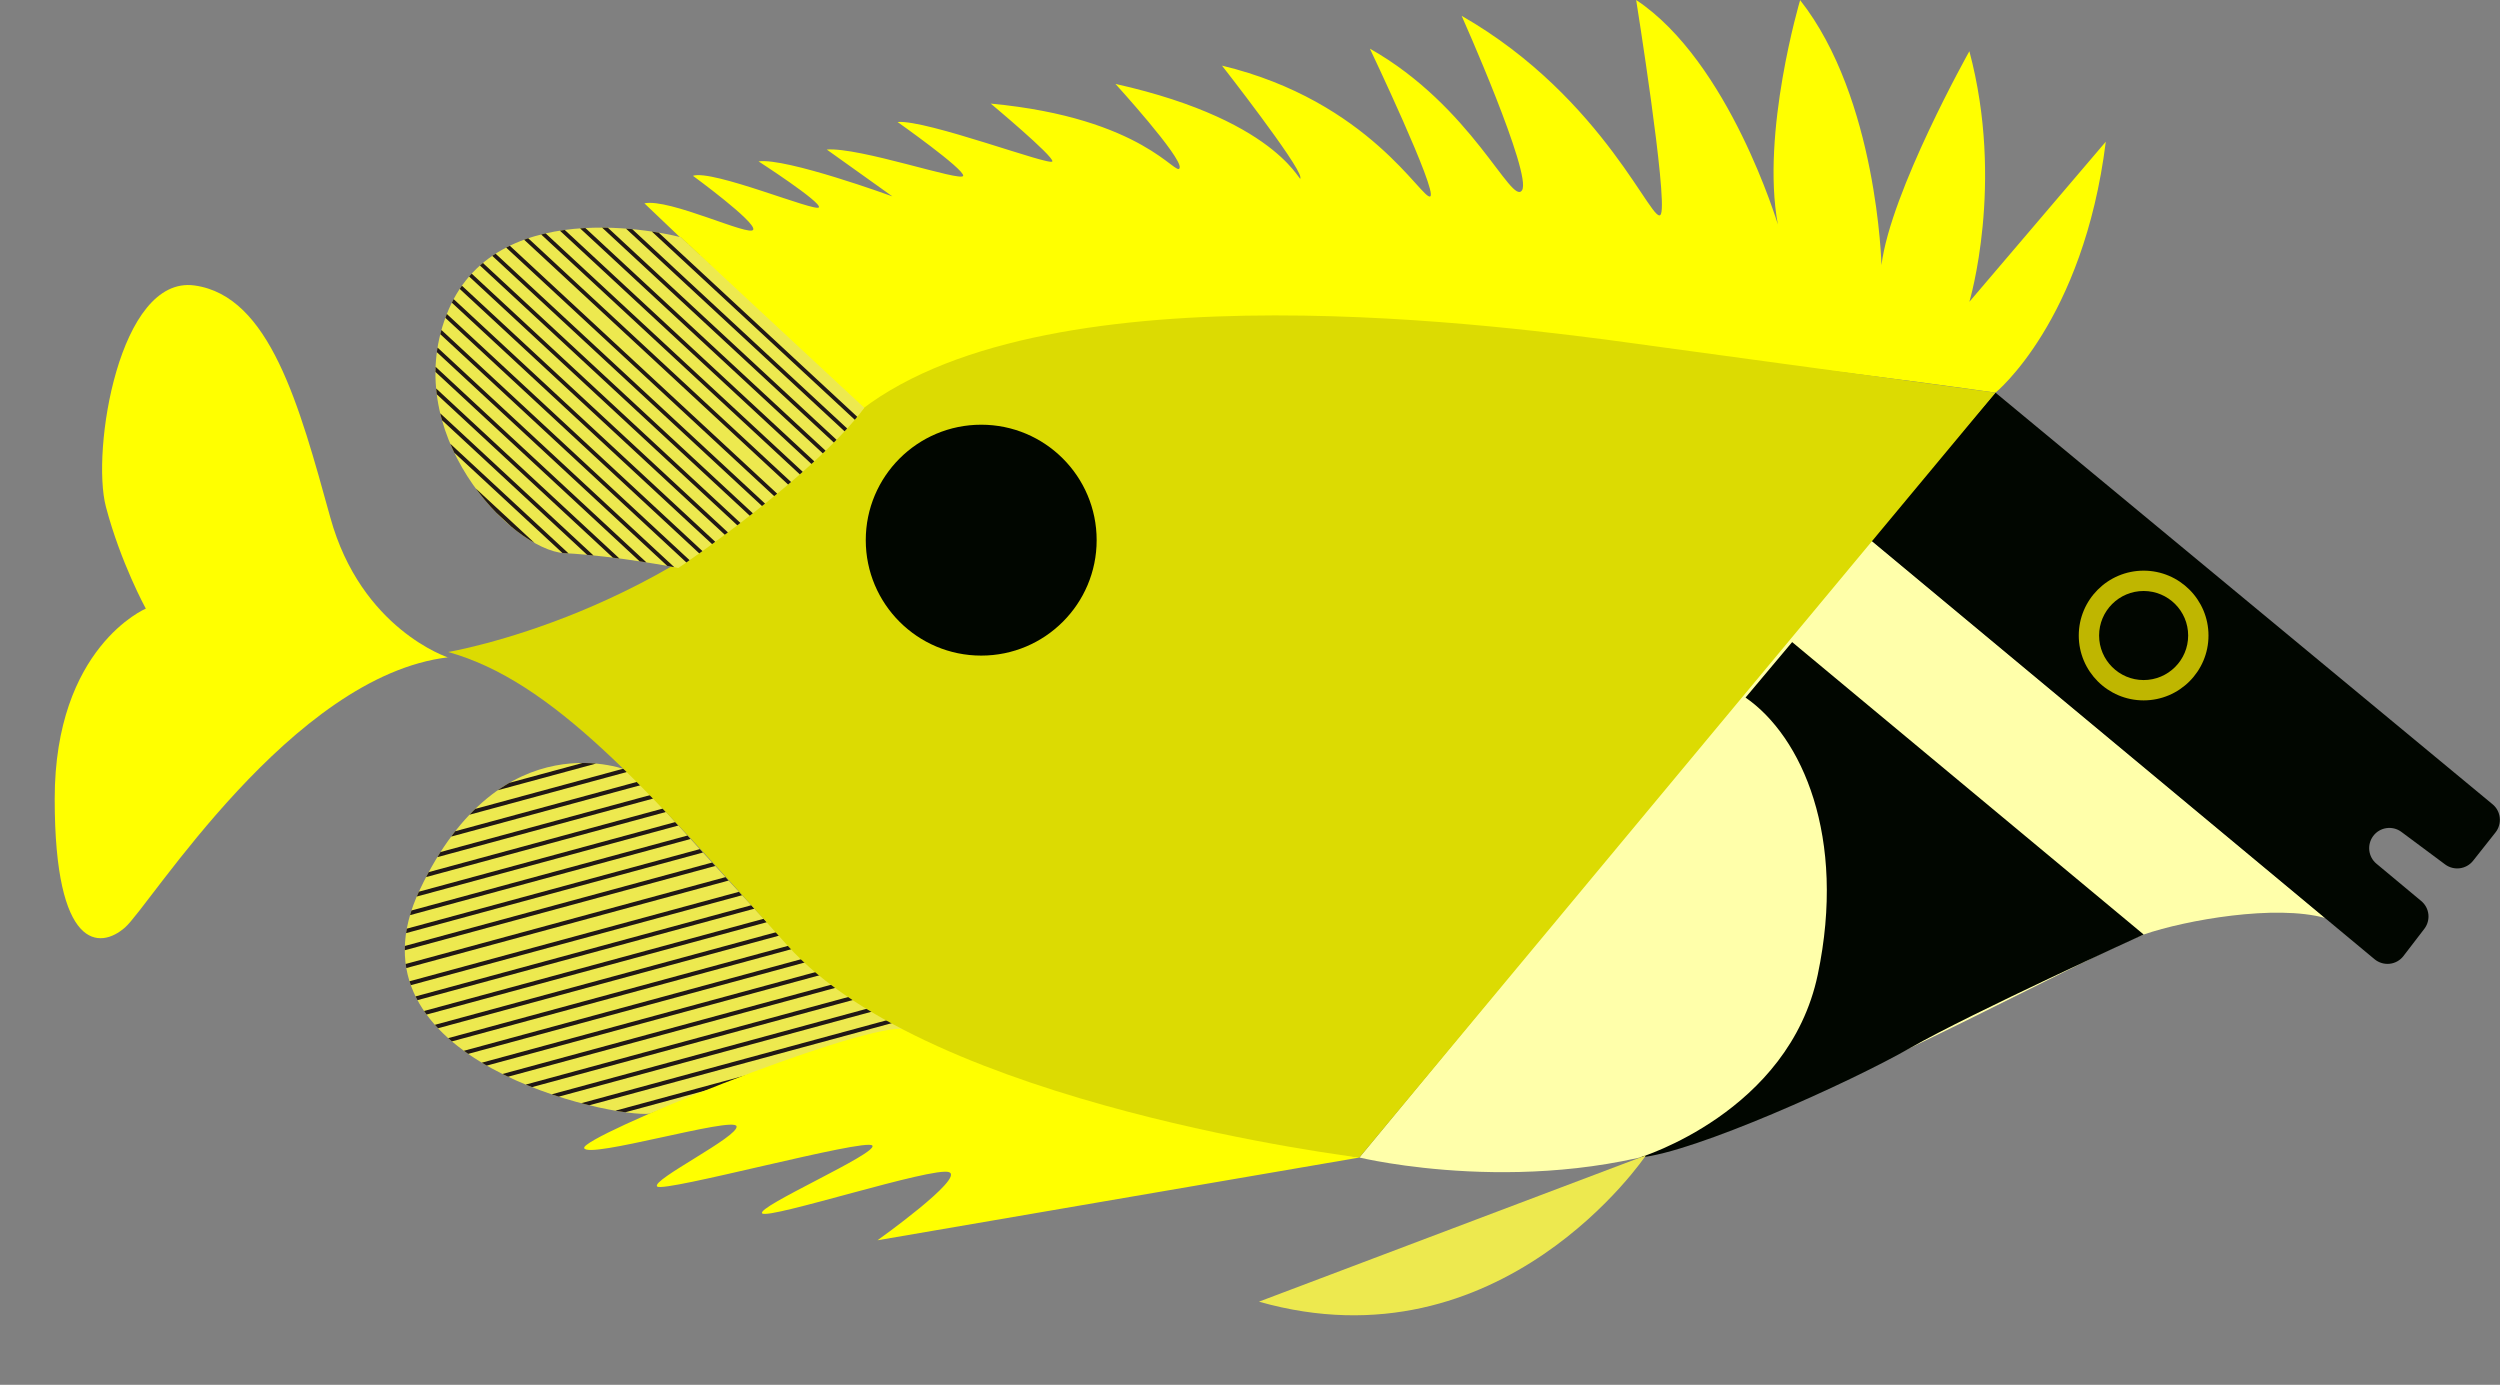 <?xml version="1.0" encoding="UTF-8"?><svg id="b" xmlns="http://www.w3.org/2000/svg" xmlns:xlink="http://www.w3.org/1999/xlink" viewBox="0 0 194.25 107.6"><rect x="0" y="0" width="194.25" height="107.6" fill="#808080" stroke="none"/><defs><style>.f,.g,.h,.i,.j{fill:none;}.k{fill:#010600;}.l{fill:#ede94f;}.m{fill:#ffa;}.n{fill:#ff0;}.o{fill:#bfb600;}.p{fill:#dcdb02;}.g{stroke-width:.32px;}.g,.j{stroke:#211815;stroke-miterlimit:10;}.h{clip-path:url(#e);}.i{clip-path:url(#d);}.j{stroke-width:.3px;}</style><clipPath id="d"><path class="f" d="m48.87,59.89s-9.9-4.15-16.25,9.24c-6.36,13.39,15.19,17.77,17.87,17.4,0,0,15.54-6.1,21.67-6.59,0,0-5.63-.73-13.3-9.07s-9.99-10.98-9.99-10.98Z"/></clipPath><clipPath id="e"><path class="f" d="m52.89,18.43s-14.07-3.77-18.05,5.67c-3.99,9.44,4.9,18.66,9.03,18.88,4.13.22,8.84,1.15,8.84,1.15,0,0,10.34-6.96,14.45-12.44l-14.26-13.26Z"/></clipPath></defs><g id="c"><circle class="l" cx="166.56" cy="49.38" r="5.88"/><path class="l" d="m48.87,59.89s-9.9-4.15-16.25,9.24c-6.36,13.39,15.19,17.77,17.87,17.4,0,0,15.54-6.1,21.67-6.59,0,0-5.63-.73-13.3-9.07s-9.99-10.98-9.99-10.98Z"/><g class="i"><line class="g" x1="40.41" y1="43.74" x2="89.76" y2="30.34"/><line class="g" x1="39.8" y1="45.21" x2="89.15" y2="31.81"/><line class="g" x1="39.18" y1="46.69" x2="88.54" y2="33.29"/><line class="g" x1="38.57" y1="48.16" x2="87.92" y2="34.76"/><line class="g" x1="37.96" y1="49.64" x2="87.31" y2="36.24"/><line class="g" x1="37.35" y1="51.12" x2="86.7" y2="37.72"/><line class="g" x1="36.73" y1="52.59" x2="86.09" y2="39.19"/><line class="g" x1="36.12" y1="54.07" x2="85.47" y2="40.67"/><line class="g" x1="35.51" y1="55.54" x2="84.86" y2="42.14"/><line class="g" x1="34.9" y1="57.02" x2="84.25" y2="43.62"/><line class="g" x1="34.28" y1="58.5" x2="83.64" y2="45.1"/><line class="g" x1="33.67" y1="59.97" x2="83.02" y2="46.57"/><line class="g" x1="33.06" y1="61.45" x2="82.41" y2="48.05"/><line class="g" x1="32.44" y1="62.93" x2="81.8" y2="49.53"/><line class="g" x1="31.83" y1="64.4" x2="81.19" y2="51"/><line class="g" x1="31.22" y1="65.88" x2="80.57" y2="52.48"/><line class="g" x1="30.61" y1="67.35" x2="79.96" y2="53.95"/><line class="g" x1="29.99" y1="68.83" x2="79.35" y2="55.43"/><line class="g" x1="29.38" y1="70.31" x2="78.73" y2="56.91"/><line class="g" x1="28.77" y1="71.78" x2="78.12" y2="58.38"/><line class="g" x1="28.16" y1="73.26" x2="77.51" y2="59.86"/><line class="g" x1="27.54" y1="74.73" x2="76.9" y2="61.33"/><line class="g" x1="26.83" y1="76.34" x2="76.18" y2="62.94"/><line class="g" x1="26.22" y1="77.93" x2="75.57" y2="64.53"/><line class="g" x1="25.61" y1="79.4" x2="74.96" y2="66"/><line class="g" x1="24.99" y1="80.88" x2="74.35" y2="67.48"/><line class="g" x1="24.38" y1="82.35" x2="73.73" y2="68.95"/><line class="g" x1="23.77" y1="83.83" x2="73.12" y2="70.43"/><line class="g" x1="23.16" y1="85.31" x2="72.51" y2="71.91"/><line class="g" x1="22.54" y1="86.78" x2="71.9" y2="73.38"/><line class="g" x1="21.93" y1="88.26" x2="71.28" y2="74.86"/><line class="g" x1="21.32" y1="89.74" x2="70.67" y2="76.34"/><line class="g" x1="20.71" y1="91.21" x2="70.06" y2="77.81"/><line class="g" x1="20.09" y1="92.69" x2="69.45" y2="79.29"/><line class="g" x1="19.48" y1="94.16" x2="68.83" y2="80.76"/><line class="g" x1="18.87" y1="95.64" x2="68.22" y2="82.24"/><line class="g" x1="18.25" y1="97.12" x2="67.61" y2="83.72"/><line class="g" x1="17.64" y1="98.59" x2="67" y2="85.19"/><line class="g" x1="17.03" y1="100.07" x2="66.38" y2="86.67"/><line class="g" x1="16.42" y1="101.54" x2="65.77" y2="88.14"/><line class="g" x1="15.8" y1="103.02" x2="65.16" y2="89.62"/><line class="g" x1="15.19" y1="104.5" x2="64.54" y2="91.1"/><line class="g" x1="14.58" y1="105.97" x2="63.93" y2="92.57"/><line class="g" x1="13.97" y1="107.45" x2="63.32" y2="94.05"/></g><path class="n" d="m105.63,89.94l-37.45,6.43s6.77-4.82,5.57-5.29c-1.19-.48-14.03,3.7-14.53,3.2s9.05-4.68,8.56-5.27c-.5-.6-16.22,3.68-16.72,3.18s6.37-3.88,6.17-4.68-11.64,2.59-11.84,1.69,20.72-9.38,24.69-9.27c0,0,13.9,6.3,35.55,10Z"/><path class="m" d="m105.63,89.94s13.64,3.31,26.4-1.36c12.76-4.67,31.22-14.83,34.54-15.97,3.32-1.14,10.26-2.35,14.1-1.28l-35.39-29.44-39.65,48.05Z"/><path class="n" d="m155.05,30.51s6.83-5.54,8.57-19.5l-10.6,12.44s2.75-9.17,0-19.47c0,0-6.12,10.91-6.83,16.62,0,0-.31-12.95-6.32-20.59,0,0-3.06,10.3-1.73,17.43C138.13,17.43,134.36,4.79,127.13,0,127.13,0,129.57,15.29,129.06,16.62s-4.28-8.97-15.49-15.39c0,0,5.5,12.33,4.69,13.56-.82,1.22-3.87-6.52-11.82-11.01,0,0,5.3,11.14,4.69,11.48s-4.73-7.41-16.18-10.16c0,0,5.98,7.65,6.09,8.66s-1.12-4.28-14.37-7.24c0,0,5.2,5.71,4.99,6.52s-2.75-3.87-14.68-4.99c0,0,4.89,4.08,4.79,4.49s-9.79-3.26-12.03-3.06c0,0,5.2,3.67,5.1,4.18s-8.05-2.24-10.6-2.04l5.1,3.64s-8.26-3.02-10.4-2.72c0,0,4.89,3.16,4.69,3.57s-8.26-2.96-9.79-2.45c0,0,4.89,3.57,4.69,4.18s-6.52-2.45-8.46-2.04l17.61,16.78s3.94-5.18,22.68-6.98c18.74-1.8,64.7,4.91,64.7,4.91Z"/><path class="k" d="m155.05,30.51l38.62,31.98c.66.54.76,1.52.23,2.19l-1.74,2.2c-.53.67-1.49.79-2.17.29l-3.4-2.53c-.7-.52-1.69-.37-2.2.33h0c-.49.67-.38,1.61.26,2.14l3.48,2.9c.65.54.75,1.49.24,2.16l-1.62,2.11c-.54.71-1.56.82-2.25.25l-39.23-32.63"/><path class="p" d="m155.05,30.51l-49.43,59.43s-33.3-4.04-44.45-16.49-18.26-20.53-26.35-22.79c0,0,17.46-2.91,29.58-16.49,12.12-13.58,48.11-9.37,60.4-7.78l30.24,4.12Z"/><path class="k" d="m139.25,49.89l27.31,22.72s-13.36,6.09-18.09,8.79c-4.73,2.71-16.87,8.17-21.07,8.54,0,0,11.59-3.5,13.84-14.21,2.25-10.71-1.23-18.5-5.61-21.53l3.62-4.31Z"/><circle class="k" cx="76.24" cy="41.97" r="8.97"/><path class="n" d="m34.83,51.09s-6.77-2.18-9.17-10.9c-2.41-8.72-4.7-17.2-10.55-18.01-5.85-.8-8.03,12.84-6.88,17.2s3.1,7.91,3.1,7.91c0,0-7.08,2.98-7.08,14.79s3.52,11.7,5.47,9.98,12.96-19.57,25.12-20.99Z"/><path class="l" d="m52.89,18.43s-14.07-3.77-18.05,5.67c-3.99,9.44,4.9,18.66,9.03,18.88,4.13.22,8.84,1.15,8.84,1.15,0,0,10.34-6.96,14.45-12.44l-14.26-13.26Z"/><g class="h"><line class="j" x1="68.71" y1="9.95" x2="103.54" y2="42.25"/><line class="j" x1="67.12" y1="10.11" x2="101.95" y2="42.41"/><line class="j" x1="65.54" y1="10.28" x2="100.36" y2="42.58"/><line class="j" x1="63.95" y1="10.44" x2="98.77" y2="42.74"/><line class="j" x1="62.36" y1="10.61" x2="97.18" y2="42.91"/><line class="j" x1="60.77" y1="10.77" x2="95.59" y2="43.07"/><line class="j" x1="59.18" y1="10.94" x2="94" y2="43.24"/><line class="j" x1="57.59" y1="11.11" x2="92.41" y2="43.4"/><line class="j" x1="56" y1="11.27" x2="90.82" y2="43.57"/><line class="j" x1="54.41" y1="11.44" x2="89.23" y2="43.73"/><line class="j" x1="52.82" y1="11.6" x2="87.64" y2="43.9"/><line class="j" x1="51.23" y1="11.77" x2="86.05" y2="44.07"/><line class="j" x1="49.64" y1="11.93" x2="84.47" y2="44.23"/><line class="j" x1="48.05" y1="12.1" x2="82.88" y2="44.4"/><line class="j" x1="46.46" y1="12.26" x2="81.29" y2="44.56"/><line class="j" x1="44.87" y1="12.43" x2="79.7" y2="44.73"/><line class="j" x1="43.28" y1="12.59" x2="78.11" y2="44.89"/><line class="j" x1="41.69" y1="12.76" x2="76.52" y2="45.06"/><line class="j" x1="40.1" y1="12.93" x2="74.93" y2="45.22"/><line class="j" x1="38.51" y1="13.09" x2="73.34" y2="45.39"/><line class="j" x1="36.92" y1="13.26" x2="71.75" y2="45.56"/><line class="j" x1="35.33" y1="13.42" x2="70.16" y2="45.72"/><line class="j" x1="33.48" y1="13.61" x2="68.31" y2="45.91"/><line class="j" x1="31.89" y1="13.78" x2="66.72" y2="46.08"/><line class="j" x1="30.31" y1="13.95" x2="65.13" y2="46.24"/><line class="j" x1="28.72" y1="14.11" x2="63.54" y2="46.41"/><line class="j" x1="27.13" y1="14.28" x2="61.95" y2="46.57"/><line class="j" x1="25.54" y1="14.44" x2="60.36" y2="46.74"/><line class="j" x1="23.95" y1="14.61" x2="58.77" y2="46.91"/><line class="j" x1="22.36" y1="14.77" x2="57.18" y2="47.07"/><line class="j" x1="20.77" y1="14.94" x2="55.59" y2="47.24"/><line class="j" x1="19.18" y1="15.1" x2="54" y2="47.4"/><line class="j" x1="17.59" y1="15.27" x2="52.41" y2="47.57"/><line class="j" x1="16" y1="15.43" x2="50.82" y2="47.73"/><line class="j" x1="14.41" y1="15.6" x2="49.24" y2="47.9"/><line class="j" x1="12.82" y1="15.77" x2="47.65" y2="48.06"/><line class="j" x1="11.23" y1="15.93" x2="46.06" y2="48.23"/><line class="j" x1="9.64" y1="16.1" x2="44.47" y2="48.39"/><line class="j" x1="8.05" y1="16.26" x2="42.88" y2="48.56"/><line class="j" x1="6.46" y1="16.43" x2="41.29" y2="48.73"/><line class="j" x1="4.87" y1="16.59" x2="39.7" y2="48.89"/><line class="j" x1="3.28" y1="16.76" x2="38.11" y2="49.06"/><line class="j" x1="1.69" y1="16.92" x2="36.52" y2="49.22"/><line class="j" x1=".1" y1="17.09" x2="34.93" y2="49.39"/></g><path class="o" d="m166.56,45.92c1.91,0,3.46,1.55,3.46,3.46s-1.55,3.46-3.46,3.46-3.46-1.55-3.46-3.46,1.55-3.46,3.46-3.46m0-1.58c-2.78,0-5.04,2.26-5.04,5.04s2.26,5.04,5.04,5.04,5.04-2.26,5.04-5.04-2.26-5.04-5.04-5.04h0Z"/><path class="l" d="m127.89,89.77s-11.22,16.73-30.07,11.37l30.07-11.37Z"/></g></svg>